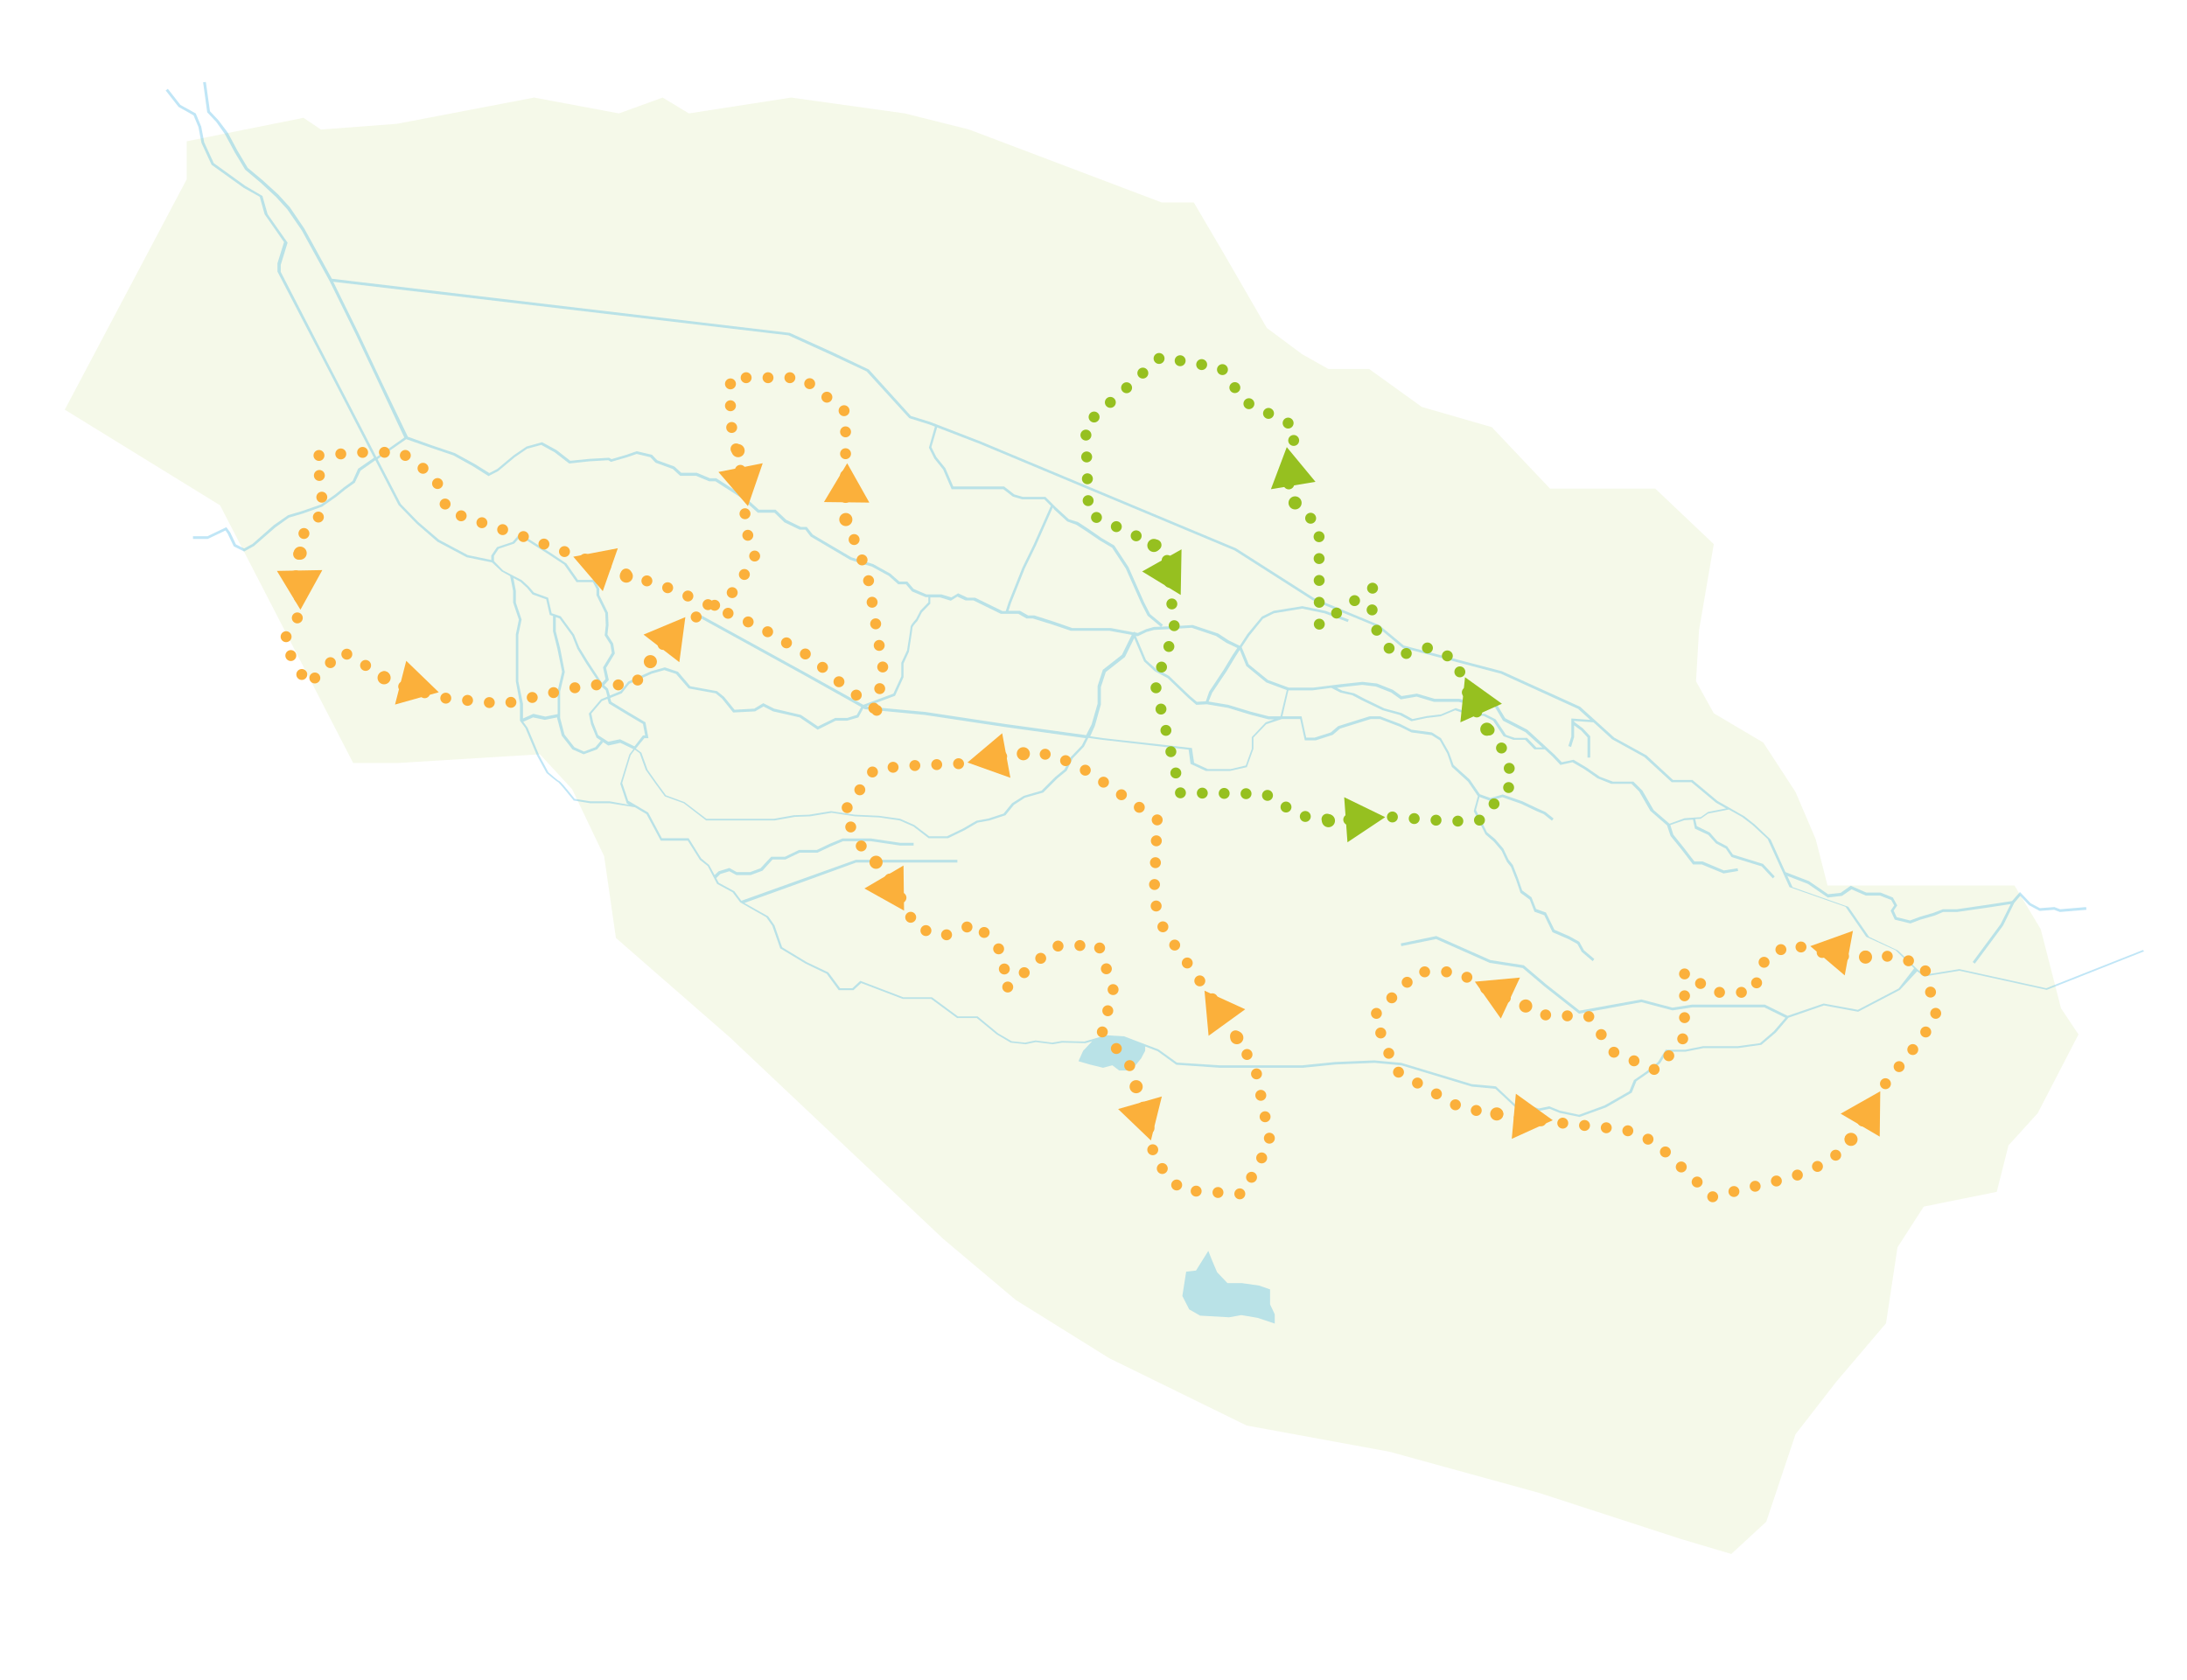 <?xml version="1.0" encoding="utf-8"?>
<!-- Generator: Adobe Illustrator 26.0.3, SVG Export Plug-In . SVG Version: 6.00 Build 0)  -->
<svg version="1.1" xmlns="http://www.w3.org/2000/svg" xmlns:xlink="http://www.w3.org/1999/xlink" x="0px" y="0px"
	 viewBox="0 0 800 614.8" style="enable-background:new 0 0 800 614.8;" xml:space="preserve">
<style type="text/css">
	.st0{opacity:0.1;fill:#96C020;}
	.st1{opacity:0.3;}
	.st2{fill:#2DAAE2;}
	.st3{fill:none;stroke:#FBB03B;stroke-width:4;stroke-linecap:round;stroke-miterlimit:10;stroke-dasharray:0,8;}
	.st4{fill:#FBB03B;}
	.st5{fill:none;stroke:#96C020;stroke-width:4;stroke-linecap:round;stroke-miterlimit:10;stroke-dasharray:0,8;}
	.st6{fill:#96C020;}
</style>
<g id="Ebene_1">
	<polygon class="st0" points="111,43.1 117.4,47.4 145.2,45.3 195.4,35.7 226.4,41.5 242.4,35.7 252,41.5 289.4,35.7 331,41.5 
		354.5,47.4 425,74.1 436.7,74.1 447.4,92.3 463.4,120 476.3,129.6 485.9,135 500.8,135 520.1,148.9 545.7,156.3 567,178.8 
		605.5,178.8 626.9,199.1 621.5,230.6 620.4,249.3 626.9,261 645,271.7 656.8,289.8 664.2,307.1 668.5,324 684.5,324 697.3,324 
		719.8,324 736.9,324 746.5,340 753.9,368.9 760.3,378.5 745.4,407.3 734.7,419.1 730.4,436.1 703.7,441.5 694.1,456.4 689.9,484.2 
		671.7,505.6 656.8,524.8 646.1,556.8 633.3,568.6 615.1,563.2 562.8,546.2 508.3,531.2 456,521.6 405.8,497 371.6,475.7 
		344.9,453.2 266.9,379.5 225.3,343.2 221,313.3 209.3,288.8 197.5,276 145.2,279.2 129.2,279.2 80.5,184.9 23.7,149.9 68.3,65.6 
		68.3,51.7 	"/>
	<g class="st1">
		<path class="st2" d="M783.9,347.6l-35.4,14l-31.8-7l-12.8,2.1l-2.4-1.9l-7.2-7l-10.6-5l-7.6-11l-20.4-7.2l-1.9-4.1l7.5,2.9l7.3,5
			l5.2-0.6l3.5-2.4l5.2,2.3l5.2,0l4.1,1.6l1.1,2l-1.3,1.9l1.5,3.3l5.7,1.4l3.7-1.4l5.2-1.5l3.1-1.3l5.1,0l11.8-1.7l7.8-1.2l-3.7,7.4
			l-10.2,13.8l0.8,0.6l10.3-13.9l4.1-8.3l2.2-2.6l3.2,3.4l3.9,2.1l5.3-0.4l2.1,0.8l9.7-0.8l-0.1-1l-9.5,0.8l-2.1-0.8l-5.3,0.4
			l-3.4-1.8l-3.9-4.1l-2.9,3.3l-8.5,1.3l-11.7,1.7h-5.1l-3.4,1.3l-5.1,1.5l-3.5,1.3l-4.9-1.2l-1.1-2.4l1.3-1.9l-1.6-2.9l-4.5-1.8
			l-5.2,0l-5.7-2.5l-3.7,2.6l-4.6,0.5l-7-4.8l-8.6-3.3l-5.4-11.9l-5.8-5.5l-3.8-3l-9.8-5.6l-9.2-7.7H612l-9.7-9l-11.8-6.5L578,258.6
			l-28.6-13l-35.9-9.4l-9-7.5l-23.9-9.9l-28.5-18.2l-93.2-39l-18.6-7.2l-7.1-2.2l-15.4-17l-13-6.2l-15.9-7.2L121.4,102l-10.1-18.4
			l-5.3-7.8l-4.2-4.6L96,65.9l-5.4-4.5l-3.7-6.2l-3.6-6.7L79.9,44l-3.1-3.3L75.3,30l-1,0.1l1.5,11l3.3,3.5l3.2,4.5l3.6,6.7l3.8,6.3
			l5.6,4.7l5.7,5.3l4.1,4.5l5.3,7.7l10.2,18.6l9.5,19.3l8.3,17.6l9.5,20.3l-10.2,7.2l-4-7.8l-15-29l-16-31v-2.6l2.5-8.1l-7.3-10.4
			l-1.9-6.7L89.7,68l-11.5-8.3l-3.5-7.6l-1.1-5.8l-2-4.8L66,38.4l-4.6-5.9l-0.8,0.6l4.7,6l5.5,3.1l1.8,4.3l1.1,5.8l3.7,8l11.7,8.4
			l5.9,3.3l1.8,6.4l7.1,10.2l-2.4,7.7l0,3.1l16.2,31.2l15,29l4.1,7.9l-5.8,4L129,176l-3.3,2.4l-3.2,2.6l-5.1,3.6l-6.9,2.4l-5.1,1.5
			l-5.3,3.7l-7.7,6.8l-3.1,1.7l-3-1.5l-2.1-4.4l-1.4-1.9l-6.9,3.3h-5.3v1h5.4l6.5-3.1l0.8,1.2l2.2,4.6l3.8,1.9l3.6-2l7.8-6.8l5-3.6
			l5.1-1.5l7-2.5l5.3-3.7l3.2-2.6l3.5-2.5l2.1-4.4l5.4-3.8l8.5,16.4l6.6,6.8l7.6,6.6l10.7,5.7l9.3,1.9l3.5,3.3l3.1,1.7l1.1,5.4v4.3
			l2.1,6.2l-1.1,5.4l0,17.2l1.5,8.2v6.2l2,2.7l4.2,10l3.5,6.4l0.1,0.1c1.1,0.9,3.6,3.1,4.2,3.3c0.4,0.3,3.1,3.5,5.5,6.5l0.1,0.2
			l6.1,1l7.1,0l9.3,1.5l4.2,2.5l5.2,9.7h9.9l4.4,7l2.9,2.3l3.4,6.5l5.7,3.1l2.8,3.7l9.5,5.4l2.2,3.1l2.9,8.3l9.3,5.6l7.7,3.7l4.4,6
			h5.4l2.8-2.6l15.2,5.8l10.4,0l9.5,7h7.2l7.3,6l5.1,3l5.4,0.6l3.8-0.8l6.1,0.8l3.6-0.6l8.4,0.2l2.5-0.7l-3.3,3.5l-1.7,3.8l4.5,1.3
			l4.5,1.1l3.4-0.9l2.5,1.9h4.2l2.1-2.3l1.7-2.1l1.5-2.8v-1.6l4.5,1.7l6.9,5l15.9,1.1l30.4,0l11.9-1.2l14.3-0.6l9.8,0.9l25.8,7.8
			l8.6,0.8l8.6,8l3.3-1.2l4.1,1.3l3.8-0.8l3.7,1.5l7.3,1.5l9.7-3.5l9.4-5.4l1.7-4.2l4.3-3l4.4-3.6l2.6-4.2h6.7l6.5-1.3l12.7,0
			l8.5-1.2l5.3-4.5l4.6-5.4l13-4.5l12.5,2.3l15.3-8l6.3-6.8l2.5,1.9l13-2.1l31.9,7l35.6-14.1L783.9,347.6z M451.6,201.4l28.5,18.2
			l23.8,9.8l9,7.5l0.1,0.1l36,9.5l28.3,12.9l4.4,4l-6.9-0.5v0.5v1.3v4.8l-1.1,3.5l1,0.3l1.1-3.6l0-4.3l2.6,1.9l2.3,2.5v7.4h1v-7.8
			l-2.7-2.9l-3.2-2.4v-0.3l7.1,0.5l6.8,6.2l11.8,6.5l10,9.2h7.2l9,7.5l3.7,2.1l-6.6,1.3l-2.7,1.9l-5.9,0.4l-5.5,2l-5.8-5l-4.1-7.1
			l-3.3-3.3h-7.5l-4.8-1.8l-4.9-3.4l-4.7-2.8l-4.3,0.9l-2.7-2.8l-9.9-9.1l-8.1-4.2l-3.5-5.8h-7.4l-6-1.3l-8.9,0l-6.5-1.9l-5.6,0.9
			l-3.2-2.3l-5.8-2.3l-5.3-0.6l-7.5,0.8l-10.5,1.3h-9l-7.6-2.8l-7-5.7l-2.6-6.3l2.8-4.2l5-6.2l4-2l10.3-1.7l8.2,1.7l8.5,3.2l0.4-0.9
			l-8.6-3.2l-8.4-1.7l-10.5,1.7l-4.3,2.1l-5.3,6.4l-2.8,4.3l-4.1-2l-3.8-2.5l-9.3-3.1l-6.5,0.4l-5,0.2l0.6-0.7l-4.7-3.9l-2.2-4.3
			l-5.7-12.9l-5.2-7.9l-4.6-2.7l-4.9-3.4l-3.8-2.5L391,190l-4.7-4.3l-3.9-3.9h-8.3l-3.1-0.9l-3.7-2.9h-18.6l-2.9-6.7l-3.3-4.1
			l-1.8-3.6l2.1-7.2l15.6,6L451.6,201.4z M564.2,273.5H562l-3.4-3.5h-4.5l-3.2-1.1l-3.8-5.7l-4-2h-4.4l-6.2-2.1l-5.4,2.3l-5.1,0.6
			l-5.3,1.1l-4-2.2l-6.3-1.7l-7.4-3.6l-3.6-1.9l-4.4-1l-2-1l2-0.3l7.3-0.8l5,0.6l5.6,2.2l3.5,2.5l5.8-1l6.3,1.9l9,0l6,1.3l7,0
			l3.3,5.6l8.2,4.2L564.2,273.5z M222.7,257.4l6.4,3.9l6.1,3.6l0.8,4.2h-0.8l-3.1,4l-5.3-2.6l-4.3,0.9l-3.7-2.4l-1.8-4.6l-0.7-3.3
			l3.9-4.6l2-0.8L222.7,257.4z M235.7,270.1h1.5l-1.1-5.8l-6.4-3.8l-6.1-3.7l-0.4-1.4l4.2-1.7l2.8-3.5l8.2-3.7l4.6-1.3l4.3,1.4
			l4.6,5.3l9.9,1.8l2.3,1.9l4.1,5.1l8-0.4l3.1-1.8l3.5,1.8l5.8,1.3l3.9,0.9l6.6,4.5l6.6-3.3h4.2l4.1-1.2l1.8-3.3l0.5,0.3l22,2.1
			l29.2,4.4l29.6,4.1l-1.4,2.7l-4.1,4.3l-2.2,4.4l-3.4,2.8l-5,5l-6.5,1.9l-4.3,2.7l-3.1,3.8l-5.5,1.8l-4.4,0.8l-5,2.9l-5.8,2.8h-6.5
			l-5.4-4.1l-5.2-2.3l-7.8-1.1l-8.9-0.4l-8.6-1.3l-8,1.3l-5.6,0.2l-7.3,1.3h-24.7l-8-6.1l-6.8-2.5l-3.1-4.2l-3.6-5.1l-2.3-6.3
			l-2-1.5L235.7,270.1z M367.6,264.9l-29.2-4.4l-21.5-2l10.5-3.9l3.1-6.8l0-5l2-4.4l0-0.1c0.2-1.4,1.3-8.2,1.3-8.8
			c0.1-0.3,1-1.5,1.8-2.3l1.6-3.1l3.1-3.2v-2.3l3.6,0l3.9,1.2l2.4-1.5l3,1.4l2.9,0l10,4.9h6.4l3,1.7h2.3l7.1,2.2l6.8,2.3l14.1,0
			l8.2,1.5l-3.6,7.3l-7,5.5l-1.9,5.9l0,6.5l-2.2,7.6l-2,3.9L367.6,264.9z M385.6,186.4l4.8,4.4l3.3,1.2l3.7,2.4l5,3.4l4.4,2.6l5,7.6
			l5.7,12.8l2.3,4.5l4.8,4l-2.5,0.1l-2.8,0.8l-3.1,1.4l-1-0.2L415,231l-0.2,0.4l-8.5-1.6h-14.1l-6.6-2.3l-7.2-2.3l-2.3,0l-3-1.7
			h-4.2l0.9-2.8l5.1-12.8l4-8.2l6.2-14L385.6,186.4z M441.1,256.6l-3.3,0.2l-2.7-2.3l-7.5-7.2l-4.7-2.5l-3.7-3.3l-3.7-8.8l0.7,0.1
			l3.3-1.6l2.6-0.7l7.5-0.4l6.3-0.4l8.9,3l3.8,2.5l4,1.9l-1.8,2.7l-3.2,5.3l-5.3,8L441.1,256.6z M400.5,265.6l2.2-7.8l0-6.4l1.8-5.5
			l7-5.5l3.4-6.9l3.6,8.5l3.9,3.6l4.7,2.5l7.5,7.2l3,2.6l3.9-0.2l7.7,1.3l8.2,2.5l6.6,1.7l2.1,0l-3.1,1.1l-5.1,5.4v4.3l-2.2,6.1
			l-5.5,1.3h-8.4l-5-2.3l-0.8-5.4l-32.4-3.6l-4.8-0.7L400.5,265.6z M464.1,262.1l-6.6-1.7l-8.2-2.5l-7.2-1.2l1.3-3.2l5.3-7.9
			l3.2-5.3l1.6-2.5l2.4,5.9l7.3,6l7.5,2.8l-2.3,9.6H464.1z M139.3,139.2l-8.3-17.6l-9.1-18.5l166.5,19.6l15.8,7.2l12.8,6l15.6,17.1
			l7.3,2.3l2.1,0.8l-2.2,7.7l2,4l3.2,4l3.1,7.2H367l3.5,2.7l3.4,1l8.1,0l2.4,2.4l-6.4,14.4l-4,8.2l-5.1,12.8l-1,3.1h-1.2l-10-4.9
			h-2.8l-3.4-1.6l-2.5,1.5l-3.6-1.1l-5.5,0l-4.7-2l-2.3-2.7h-2.9l-3.3-2.9l-6.3-3.5l-3.3-1l-4.7-1.5l-14.1-8.3l-2.2-2.8h-2.2
			l-5.3-2.6l-3.9-3.7h-6.1l-5.8-5.2l-9.8-6.3h-2.3l-4.8-2l-5.7,0l-2.5-2.3l-6.3-2.3l-1.9-2l-5.6-1.3l-3.7,1.3l-5.5,1.6l-0.9-0.5
			l-7.2,0.4l-7,0.7l-5-3.9l-5.3-2.9l-5.7,1.6l-4.7,3.2l-6,5l-2.9,1.5l-5.3-3.3l-7.3-4l-8.3-2.8l-8.9-3.2L139.3,139.2z M179.7,204.9
			l-8.6-1.8l-10.5-5.6L153,191l-6.4-6.6l-8.5-16.4l10.5-7.3l8.9,3.1l8.3,2.8l7.2,4l5.7,3.6l3.5-1.8l6.1-5.1l4.5-3.1l5.2-1.4l4.9,2.7
			l5.3,4.1l7.4-0.8l6.9-0.4l1,0.6l5.9-1.7l3.5-1.2l5,1.2l1.9,2l6.3,2.3l2.7,2.5h5.8l4.8,2l2.3,0l9.5,6.1l6,5.4h6.1l3.6,3.5l5.6,2.7
			l2.1,0l1.9,2.5l14.4,8.5l4.8,1.6l3.2,0.9l6.2,3.4l3.5,3.1h2.8l2.2,2.6l5,2.1l1,0v1.9l-2.9,3l-1.6,3.1c-0.9,1-2,2.3-2,2.9
			c0,0.4-0.8,5.5-1.3,8.6l-2.1,4.5l0,5l-2.9,6.3l-11,4.1l-20.3-11.3l-40.7-22.4l-0.5,0.9l40.7,22.4l20,11.2l-1.6,2.9l-3.5,1.1h-4.4
			l-6.3,3.1l-6.2-4.2l-9.8-2.3l-4-2l-3.3,2l-7.2,0.4l-3.8-4.7l-2.6-2.1l-9.8-1.8l-4.5-5.3l-4.8-1.6l-5,1.4l-8.4,3.8l-2.8,3.5
			l-3.9,1.6l-0.7-2.5l-1.4-1.3l1.7-1.9l-1-4.4l3.2-5.3l-0.6-3.6l-2.1-3.3l0.4-3.5l-0.2-4.5l-3.2-6.5v-2.3l-1.7-3.2h-6.1l-4.2-6
			l-5.8-3.9l-11.2-7.1l-2.7,3.1l-5.7,1.9l-2.1,3.1V204.9z M180.7,205.3v-1.9l1.7-2.6l5.7-1.9l2.3-2.6l10.4,6.6l5.6,3.7l4.5,6.4h6
			l1.3,2.5v2.3l3.2,6.5l0.2,4.4l-0.4,3.8l2.1,3.3l0.5,3.1l-3.2,5.3l0.9,4.3l-1.3,1.4l-5.1-7.8l-3.2-5.2l-1.9-4.7l-4.9-6.7l-3.3-1.1
			l-1.3-5.7l-5.2-1.9l-1.9-2.2l-2.5-2.3l-6.9-3.6L180.7,205.3z M189.6,249.3v-17l1.2-5.6l-2.1-6.2l0-4.3l-0.9-4.7l2.6,1.4l2.4,2.2
			l2,2.4l5,1.8l1.3,5.7l1.2,0.4v5.6l1.6,6.4l1.7,8.4l-1.6,6.9l0,8.6l-4.5,0.9l-4.4-1l-3.8,1.7l0-5.4L189.6,249.3z M223,293.2l-7.1,0
			l-5.7-0.9c-3.4-4.3-5.3-6.5-5.8-6.6c-0.3-0.1-2.2-1.7-3.8-3.1l-3.4-6.3l-4.2-10l-1.6-2.2l3.6-1.6l4.3,0.9l4.5-0.9l0,0.3l1.7,6.4
			l3.9,5l4.1,1.8l4.9-1.8l2.2-2.6l-0.8-0.6l-2,2.4l-4.2,1.6l-3.5-1.6l-3.6-4.6l-1.6-6.1V253l1.7-7.1l-1.7-8.7l-1.6-6.2v-5.2l1.4,0.5
			l4.6,6.3l1.9,4.8l3.2,5.3l5.3,8l-0.1,0.1l2,1.8l0.6,2.3l-2.4,1l-4.4,5.2l0.8,3.9l2,4.9l4.3,2.9l4.4-1l4.8,2.3l-1.5,2l-3.3,10.7
			l2.4,7.2l0.8,0.5L223,293.2z M694.5,361.7l-14.9,7.8l-12.5-2.3l-13.2,4.5l-8.3-4.1l-26.7,0l-7.1,1.1l-11.4-3l-22.6,4.1l-12.3-9.7
			l-8.1-6.9l-12.2-1.9l-19.8-8.8l-13,2.7l0.2,1l12.7-2.6l19.6,8.7l12.1,1.9l7.9,6.7l12.7,10l22.8-4.2l11.4,3l7.2-1.1h26.4l7.7,3.8
			l-4.3,5l-5,4.3l-8.1,1.1H623l-6.5,1.3h-7.2l-2.8,4.5l-4.3,3.5l-4.5,3.1l-1.7,4.1l-9.1,5.2l-9.3,3.4l-7-1.5l-3.9-1.6l-3.8,0.8
			l-4.2-1.3l-3.1,1.1l-8.4-7.9l-8.8-0.8l-25.8-7.8l-9.9-0.9l-14.4,0.6l-11.9,1.2l-30.3,0l-15.6-1l-6.7-4.8l-12.6-4.8l-6.7-0.4
			l-7.8,2.3l-8.3-0.2l-3.5,0.6l-6.1-0.8l-3.8,0.8l-4.9-0.5l-5-2.9l-7.5-6.2h-7.2l-9.5-7h-10.5l-15.7-6l-2.9,2.7h-4.5l-4.3-5.8
			L295,352l-8.9-5.4l-2.8-8l-2.3-3.3l-8.7-4.9l21.1-7.6l19.8-7.2h37v-1h-37.1l-20.1,7.2l-21.8,7.8l-2.6-3.5l-5.7-3.1l-0.9-1.7
			l1.5-1.5l3.3-1l2.6,1.4h5.2l4.3-1.6l3.7-4.1h4.7l5.2-2.5h6.5l4.9-2.3l4.5-1.9l10.2,0l10.7,1.6h4.9v-1l-4.9,0l-10.7-1.6h-10.4
			l-4.8,2l-4.6,2.2h-6.5l-5.2,2.5h-5l-3.9,4.2l-3.8,1.4h-4.9l-2.7-1.5l-3.9,1.2l-1.5,1.4l-2-3.7l-2.9-2.4l-4.6-7.4h-9.8l-5-9.4
			l-7.3-4.3l-2.2-6.5l3.1-10.2l1.5-2l1.8,1.3l2.2,6.1l3.7,5.2l3.3,4.5l6.9,2.5l8.2,6.3l25.1,0l7.3-1.3l5.6-0.2l7.9-1.3l8.5,1.3
			l8.9,0.4l7.5,1.1l5,2.2l5.6,4.3h7.1l6-2.9l4.8-2.8l4.4-0.8l5.8-1.9l3.1-3.8l4-2.6l6.7-1.9l5.2-5.2l3.4-2.8l2.2-4.5l4.1-4.3
			l1.6-3.2l5.1,0.7l31.6,3.6l0.7,5.2l5.6,2.6l8.8,0l6.2-1.4l2.4-6.7l0-4.1l4.7-4.9l5.7-1.9l6.7,0l1.7,7.8h4l6.2-2l2.7-2.3l11.2-3.5
			h3.4l7.3,2.8l4.2,2.1l7.4,1l3,1.9l2.7,4.8l1.7,4.9l5.9,5.4l3.6,5.3l-1.5,5.5l4.3,8.5l3.1,2.7l2.8,3.3l1.9,4l1.5,1.9l1.9,4.8
			l1.6,4.7l3.4,2.5l1.7,4.4l3.6,1.3l3,6.2l5.8,2.5l3.3,1.8l1.6,2.9l4,3.4l0.6-0.8l-3.8-3.2l-1.7-3.1l-3.6-2l-5.5-2.4l-3.1-6.3
			l-3.6-1.3l-1.7-4.3l-3.4-2.5l-1.5-4.4l-1.9-4.9l-1.6-2l-1.9-4l-3-3.5l-3-2.5l-4-8.1l1.3-4.8l3.8,1.4l4.6-1.3l6.8,2.4l5.7,2.7
			l2.6,1.1l3,2.4l0.6-0.8l-3-2.4l-2.7-1.2l-5.7-2.7l-7.2-2.5l-4.5,1.3l-3.9-1.4l-3.7-5.4l-5.9-5.3l-1.7-4.7l-2.9-5.1l-3.3-2.1
			l-7.5-1l-4.1-2.1l-7.4-2.8l-3.8,0l-6.4,2l-5.1,1.6l-2.7,2.3l-5.9,1.9h-3.1l-1.7-7.8h-7l2.2-9.5l8.8,0l6.9-0.9l3.3,1.7l4.4,1
			l3.6,1.9l7.5,3.6l6.2,1.7l4.3,2.3l5.6-1.2l5.1-0.6l5.3-2.2l5.9,2l4.4,0l3.6,1.8l3.8,5.7l3.6,1.3l4.3,0l3.4,3.5h3.8l2.7,2.5l3,3.2
			l4.4-1l4.3,2.5l4.9,3.4l5,2l7.4,0l2.8,2.8l4.1,7.1l6.1,5.3l1.3,3.9l3.9,4.8l4.3,5.6h3.2l8,3.3l5.3-0.9l-0.2-1l-5,0.8l-7.8-3.3
			l-3,0l-4-5.2l-3.7-4.6l-1.1-3.5l5.2-1.8l3.1-0.2l0.7,3.3l4.9,2.3l2.8,3.1l3.6,1.9l2.1,3.1l11,3.4l4.1,4.4l0.7-0.7l-4.3-4.6
			l-11-3.4l-2.1-3l-3.6-1.9l-2.8-3.2l-4.7-2.3l-0.6-2.6l2-0.1l2.7-1.9l7.6-1.5l4.8,2.7l3.8,2.9l5.6,5.2l8,17.6l20.5,7.2l7.5,10.9
			l0.1,0.1l10.7,4.9l6.8,6.6L694.5,361.7z"/>
		<polygon class="st2" points="464.6,471.8 460.6,470.4 454.3,469.5 449,469.5 445.2,465.5 443.5,461.5 442,457.7 437.5,464.9 
			433.9,465.3 432.5,474.2 435,479.1 439,481.4 449.6,482 454.1,481.2 460,482.2 466.3,484.3 466.3,480.9 464.6,477.3 		"/>
	</g>
</g>
<g id="Ebene_2">
</g>
<g id="Straßen">
</g>
<g id="Radtouren">
	<g id="Ebene_2_00000023980597354009021880000009766331033910892720_">
	</g>
	<polygon class="st3" points="626.5,437.9 656,430.6 669.7,424.7 678.8,414.5 689,397.4 702.6,380.4 708.3,371.7 703.8,353.2 
		692.4,349.9 671.9,349.9 654.9,345.5 645.8,350.7 641.3,363.1 626.5,363.1 616.2,355.6 616.2,379.3 606,391.7 590.1,384.9 
		581,371.7 566.2,371.7 545.8,363.1 533.3,355.6 518.5,355.6 502.6,371.7 510.5,391.7 534.4,405.4 561.7,409.9 594.6,413.4 
		605.4,417.9 	"/>
	<polyline class="st3" points="320.7,259.9 322.9,244 317.3,209.9 309.3,189.4 309.3,168.9 309.3,150.7 293.4,138.2 267.2,138.2 
		267.2,154.2 271.8,176.9 272.9,193.9 276.3,204.2 267.2,217.8 245.6,231.5 232,250.6 214.9,250.6 184.2,257.6 161.5,255.3 
		145.6,250.6 125.1,238.3 112.6,250.6 103.5,234.9 110.3,223.5 108.1,209.9 110.3,196.2 118.3,187.1 116,166.7 133.1,165.5 
		146.7,165.5 159.2,174.6 163.8,187.1 191.1,196.2 228.6,209.9 245.6,215.5 277.5,229.2 296.8,240.6 308.2,250.6 320.7,259.9 	"/>
	<g>
		<polygon class="st4" points="687.8,399.3 673.3,407.5 687.6,415.9 		"/>
		<circle class="st4" cx="677.1" cy="416.9" r="2.4"/>
	</g>
	<g>
		<polygon class="st4" points="662.2,346.2 674.8,356.9 677.8,340.6 		"/>
		<circle class="st4" cx="682.4" cy="350.2" r="2.4"/>
	</g>
	<g>
		<polygon class="st4" points="539.5,359.2 549,372.7 556,357.7 		"/>
		<circle class="st4" cx="558.1" cy="368.1" r="2.4"/>
	</g>
	<g>
		<polygon class="st4" points="309.9,169.5 301.4,183.7 318,183.9 		"/>
		<circle class="st4" cx="309.4" cy="190.1" r="2.4"/>
	</g>
	<g>
		<polygon class="st4" points="273.6,185.2 279,169.5 262.8,172.7 		"/>
		<circle class="st4" cx="270" cy="164.9" r="2.4"/>
	</g>
	<g>
		<polygon class="st4" points="209.7,203.7 220.5,216.3 226,200.6 		"/>
		<circle class="st4" cx="229.1" cy="210.8" r="2.4"/>
	</g>
	<g>
		<polygon class="st4" points="109.9,223.1 117.9,208.6 101.3,208.9 		"/>
		<circle class="st4" cx="109.8" cy="202.4" r="2.4"/>
	</g>
	<g>
		<polygon class="st4" points="160.5,253.3 148.6,241.8 144.5,257.8 		"/>
		<circle class="st4" cx="140.5" cy="248" r="2.4"/>
	</g>
	<g>
		<polygon class="st4" points="250.7,225.8 235.4,232.2 248.5,242.3 		"/>
		<circle class="st4" cx="237.9" cy="242.1" r="2.4"/>
	</g>
	<g>
		<polygon class="st4" points="568,409.9 554.5,400.2 553,416.7 		"/>
		<circle class="st4" cx="547.5" cy="407.6" r="2.4"/>
	</g>
	<g>
		<polygon class="st3" points="423.3,300 398.4,282.5 385,276 371.3,275.9 351.7,279.4 330,280.3 319.7,281.7 308.7,297.2 
			313.7,308 327.1,323.5 334.9,339.2 344.8,342.6 357.1,337.9 366.9,349 368,361.7 385.8,346.2 401.9,345.8 407.2,362.2 
			403.2,377.7 412.9,388.9 419.8,409.9 422.3,424.3 432.1,435.5 454.6,436.9 464.6,417.8 459.2,390.8 444.7,367.2 425.7,340.1 
			422.1,329 		"/>
		<g>
			<polygon class="st4" points="353.9,279 369.6,284.6 366.6,268.3 			"/>
			
				<ellipse transform="matrix(0.755 -0.656 0.656 0.755 -88.981 313.192)" class="st4" cx="374.2" cy="275.6" rx="2.4" ry="2.4"/>
		</g>
		<g>
			<polygon class="st4" points="330.7,333.2 330.5,316.7 316.2,325.1 			"/>
			
				<ellipse transform="matrix(0.755 -0.656 0.656 0.755 -128.28 287.641)" class="st4" cx="320.4" cy="315.3" rx="2.4" ry="2.4"/>
		</g>
		<g>
			<polygon class="st4" points="421,417.3 425,401.2 409,405.8 			"/>
			
				<ellipse transform="matrix(0.755 -0.656 0.656 0.755 -158.792 370.158)" class="st4" cx="415.5" cy="397.4" rx="2.4" ry="2.4"/>
		</g>
		<g>
			<polygon class="st4" points="440.6,362.5 442.1,379 455.5,369.3 			"/>
			
				<ellipse transform="matrix(0.755 -0.656 0.656 0.755 -138.012 389.884)" class="st4" cx="452.3" cy="379.5" rx="2.4" ry="2.4"/>
		</g>
	</g>
	<g>
		<polygon class="st5" points="431.8,290.1 462.8,290.5 475.5,298.5 489,300.2 508.9,298.9 530.6,300.5 541,300.3 553.7,286.1 
			550,274.8 538.4,257.9 532.4,241.4 522.9,236.9 510.2,240.2 501.8,228 502.1,215.2 482.6,228.7 482.5,192.8 471,180.9 
			473.8,156.1 455.2,146.9 446.8,134.7 424.5,130.7 397.1,155.4 398.2,188 426.5,201.1 429.7,230.6 422.6,250.5 		"/>
		<g>
			<polygon class="st6" points="506.7,299 491.7,291.7 492.9,308.2 			"/>
			
				<ellipse transform="matrix(0.824 -0.566 0.566 0.824 -84.519 328.064)" class="st6" cx="486.1" cy="300.2" rx="2.4" ry="2.4"/>
		</g>
		<g>
			<polygon class="st6" points="535.9,247.8 534.2,264.3 549.4,257.5 			"/>
			
				<ellipse transform="matrix(0.824 -0.566 0.566 0.824 -55.407 355.023)" class="st6" cx="544.1" cy="266.7" rx="2.4" ry="2.4"/>
		</g>
		<g>
			<polygon class="st6" points="470.7,163.6 464.9,179 481.2,176.3 			"/>
			
				<ellipse transform="matrix(0.824 -0.566 0.566 0.824 -20.851 300.701)" class="st6" cx="473.9" cy="183.9" rx="2.4" ry="2.4"/>
		</g>
		<g>
			<polygon class="st6" points="431.9,217.7 432.2,201 417.8,209.1 			"/>
			
				<ellipse transform="matrix(0.824 -0.566 0.566 0.824 -38.729 274.16)" class="st6" cx="422.2" cy="199.5" rx="2.4" ry="2.4"/>
		</g>
	</g>
	<g id="Ebene_2_00000160164389331434819420000003045492263003693732_">
	</g>
</g>
<g id="Paddeltouren">
</g>
</svg>
